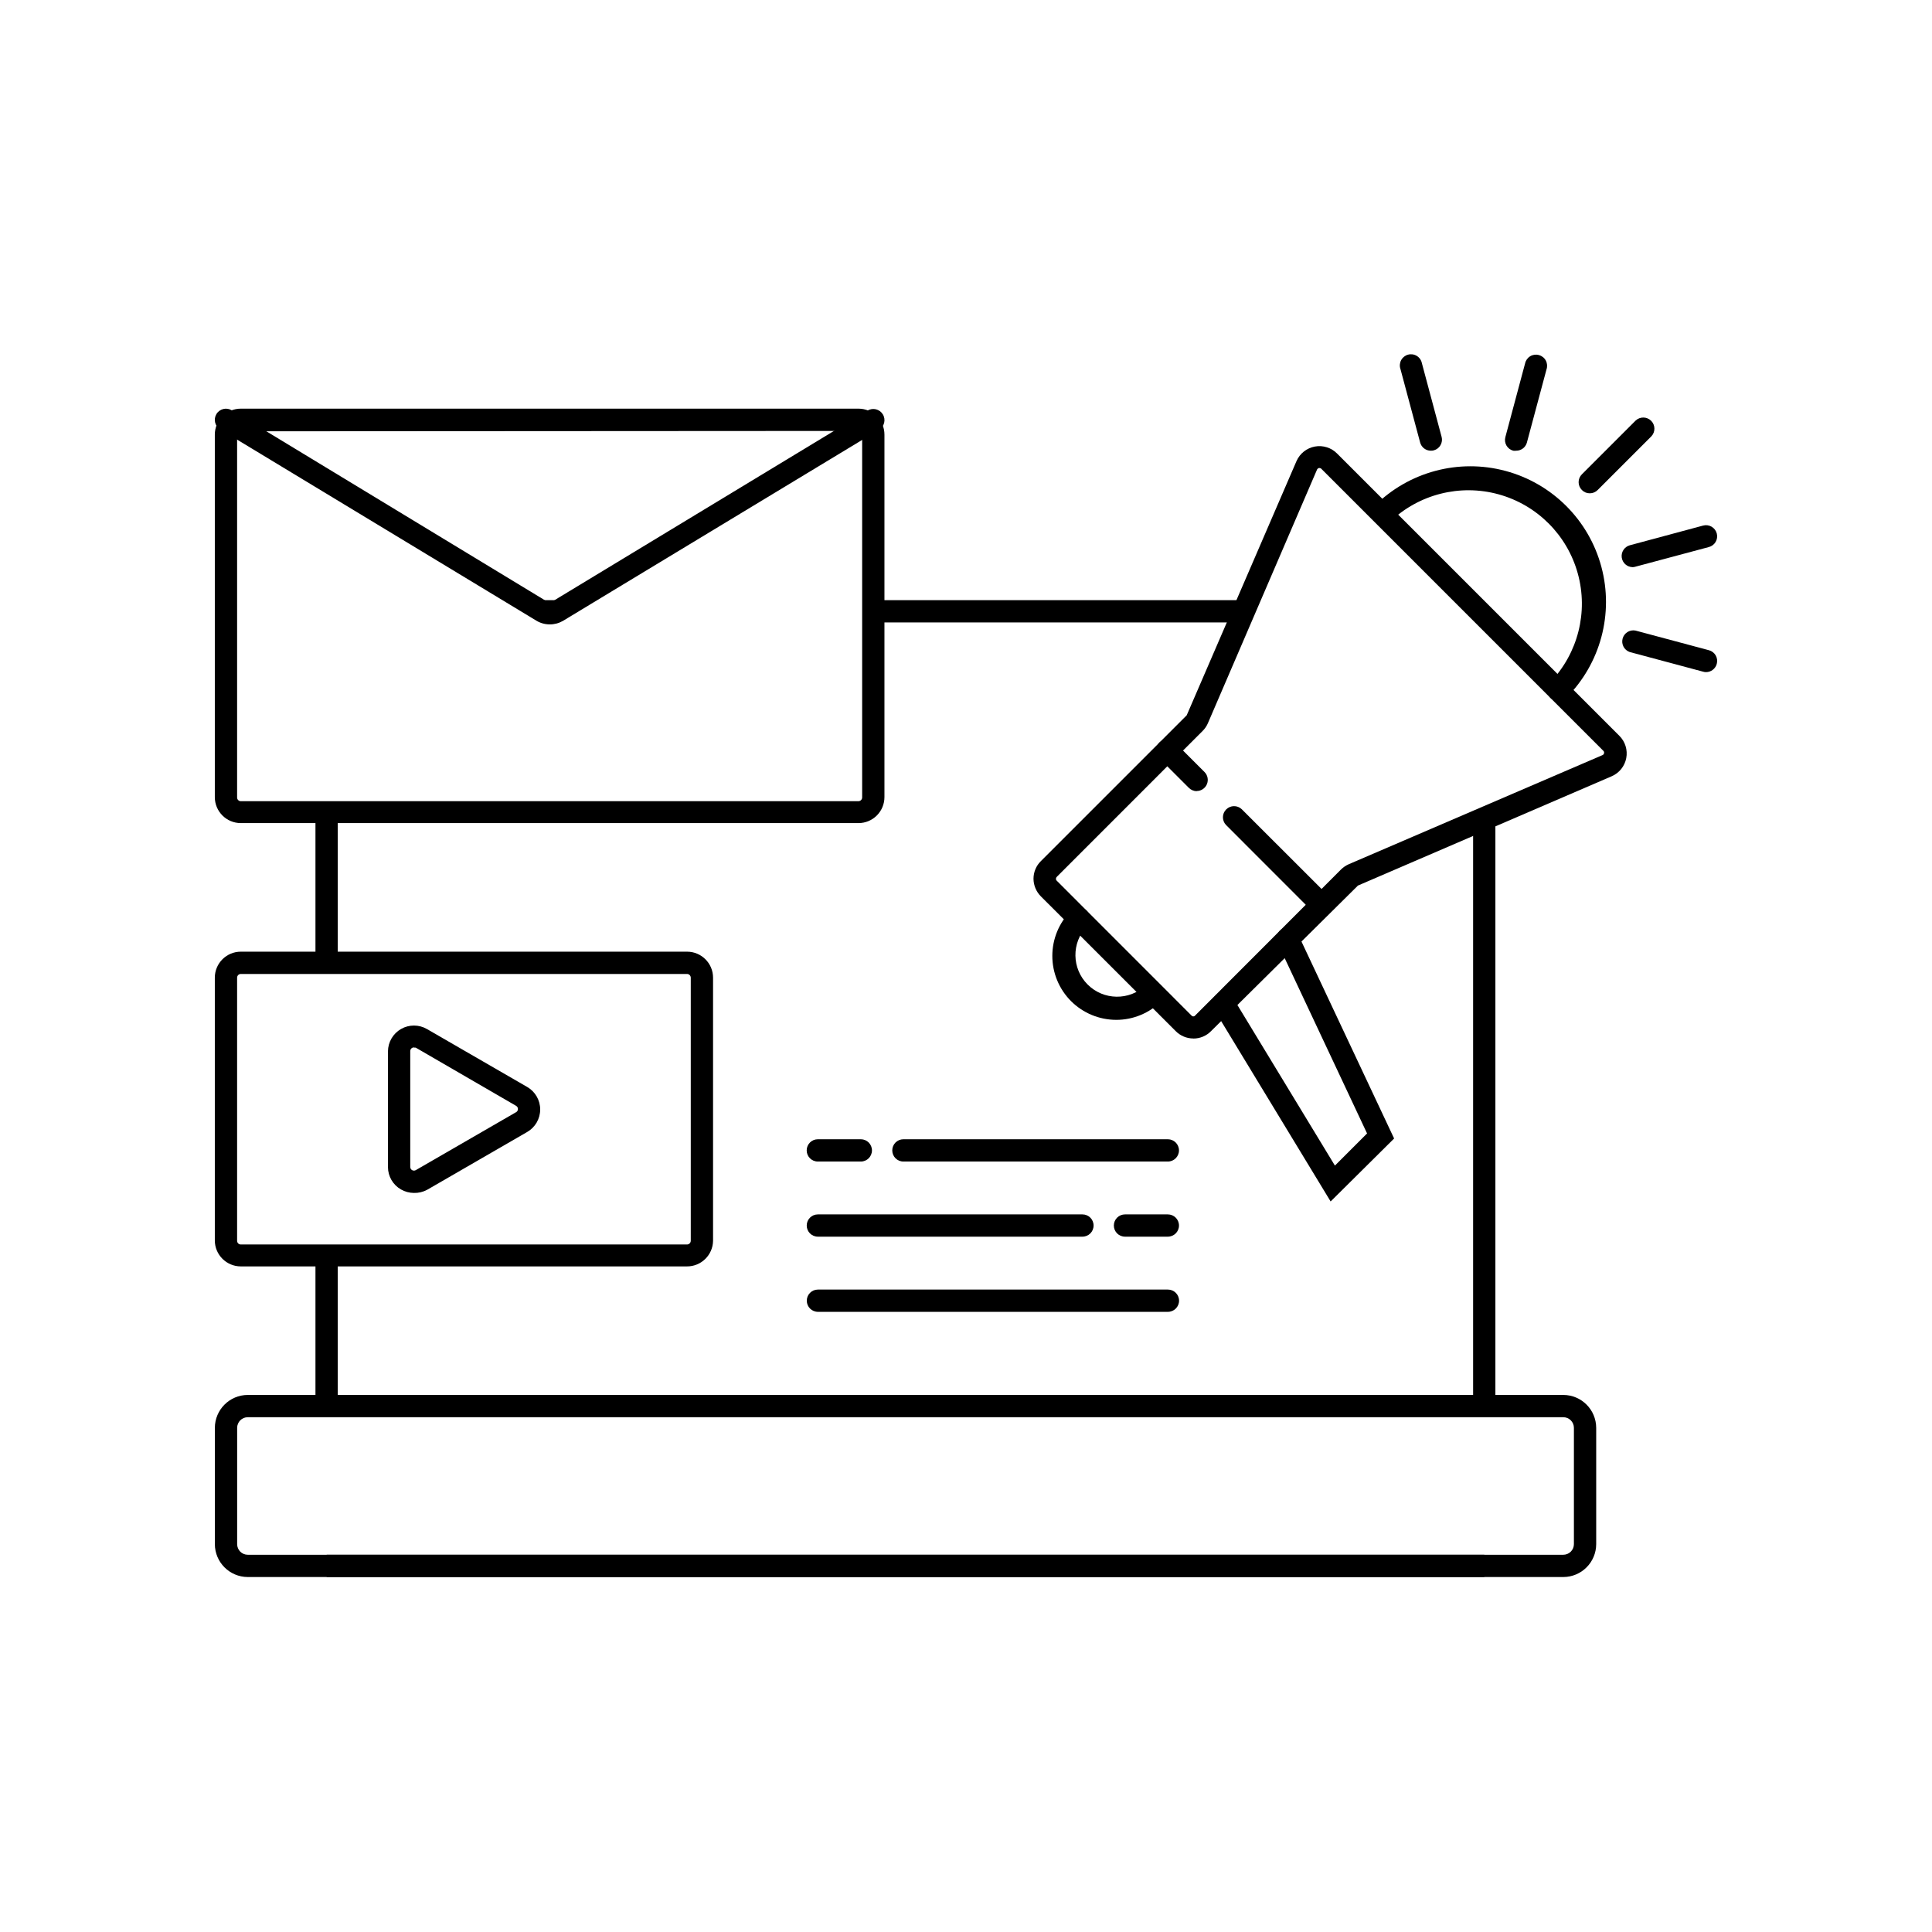<?xml version="1.0" encoding="UTF-8"?>
<!-- Uploaded to: SVG Repo, www.svgrepo.com, Generator: SVG Repo Mixer Tools -->
<svg fill="#000000" width="800px" height="800px" version="1.1" viewBox="144 144 512 512" xmlns="http://www.w3.org/2000/svg">
 <g>
  <path d="m460.24 419.21c-1.762-0.004-3.449-0.711-4.684-1.969l-35.699-35.68c-1.246-1.242-1.957-2.926-1.969-4.684 0-1.762 0.707-3.453 1.969-4.684l38.633-38.633 29.105-67.383c0.887-2.008 2.707-3.445 4.863-3.84 2.156-0.391 4.367 0.309 5.902 1.871l74.785 74.785c1.559 1.547 2.242 3.766 1.828 5.922-0.414 2.156-1.875 3.961-3.894 4.82l-67.207 28.949-38.93 38.574c-1.23 1.262-2.918 1.973-4.684 1.969zm33.457-151.18h-0.137c-0.234 0.047-0.43 0.199-0.531 0.414l-28.93 67.227c-0.336 0.773-0.816 1.477-1.418 2.066l-38.633 38.652c-0.137 0.133-0.215 0.32-0.215 0.512-0.004 0.188 0.074 0.367 0.215 0.492l35.68 35.699c0.121 0.164 0.309 0.262 0.512 0.262s0.395-0.098 0.512-0.262l38.633-38.672c0.598-0.59 1.297-1.062 2.066-1.398l67.227-28.91c0.215-0.086 0.371-0.281 0.414-0.512 0.051-0.227-0.023-0.469-0.195-0.629l-74.785-74.785c-0.121-0.098-0.277-0.156-0.434-0.156z"/>
  <path d="m494.23 386.73c-0.781 0.008-1.531-0.297-2.086-0.848l-23.262-23.281c-1.086-1.164-1.051-2.977 0.07-4.098 1.125-1.125 2.938-1.156 4.102-0.074l23.262 23.242c1.145 1.164 1.145 3.027 0 4.191-0.555 0.555-1.305 0.867-2.086 0.867z"/>
  <path d="m461.14 353.67c-0.793-0.012-1.551-0.34-2.106-0.906l-7.871-7.871c-1.086-1.164-1.055-2.977 0.07-4.102 1.125-1.121 2.938-1.156 4.102-0.07l7.871 7.871c0.844 0.844 1.094 2.113 0.641 3.215-0.457 1.102-1.535 1.824-2.727 1.824z"/>
  <path d="m556.95 329.8c-0.781-0.008-1.527-0.32-2.086-0.867-1.141-1.156-1.141-3.016 0-4.172 7.32-7.641 10.082-18.57 7.269-28.773-2.812-10.199-10.785-18.172-20.984-20.984-10.203-2.812-21.129-0.051-28.773 7.269-1.18 0.945-2.883 0.852-3.945-0.223-1.066-1.074-1.145-2.781-0.188-3.949 9.082-9.082 22.316-12.629 34.719-9.305 12.406 3.324 22.094 13.012 25.418 25.418 3.324 12.402-0.223 25.637-9.301 34.719-0.562 0.566-1.332 0.879-2.129 0.867z"/>
  <path d="m439.81 414.27c-4.492-0.004-8.797-1.789-11.973-4.961-3.172-3.176-4.957-7.481-4.961-11.973-0.004-4.488 1.777-8.797 4.945-11.977 0.555-0.555 1.305-0.871 2.09-0.871 0.781 0 1.535 0.316 2.086 0.871 1.137 1.156 1.137 3.016 0 4.172-4.09 4.348-3.984 11.152 0.234 15.371s11.023 4.324 15.371 0.238c1.164-1.086 2.977-1.055 4.098 0.07 1.125 1.125 1.156 2.938 0.074 4.102-3.172 3.18-7.477 4.965-11.965 4.957z"/>
  <path d="m565.31 274.73c-0.785 0.012-1.539-0.301-2.086-0.867-0.559-0.551-0.875-1.301-0.875-2.086 0-0.781 0.316-1.535 0.875-2.086l14.25-14.25-0.004 0.004c1.164-1.086 2.977-1.051 4.102 0.07 1.125 1.125 1.156 2.938 0.07 4.102l-14.25 14.25 0.004-0.004c-0.551 0.559-1.305 0.871-2.086 0.867z"/>
  <path d="m545.79 263.44c-0.254 0.039-0.516 0.039-0.77 0-0.754-0.199-1.398-0.688-1.793-1.367-0.391-0.676-0.496-1.48-0.293-2.234l5.215-19.484v0.004c0.16-0.801 0.648-1.5 1.34-1.934 0.695-0.43 1.535-0.551 2.324-0.34 0.789 0.215 1.457 0.742 1.84 1.465 0.383 0.723 0.449 1.57 0.184 2.344l-5.215 19.465v-0.004c-0.375 1.25-1.531 2.098-2.832 2.086z"/>
  <path d="m523.18 263.44c-1.332 0-2.496-0.898-2.832-2.184l-5.215-19.465h-0.004c-0.262-0.77-0.195-1.621 0.188-2.34 0.383-0.723 1.051-1.254 1.84-1.465 0.785-0.215 1.629-0.09 2.324 0.34 0.691 0.43 1.176 1.129 1.336 1.93l5.215 19.484h0.004c0.426 1.559-0.488 3.172-2.047 3.602-0.262 0.074-0.535 0.109-0.809 0.098z"/>
  <path d="m596.11 322.12c-0.258 0-0.52-0.039-0.766-0.117l-19.465-5.215c-1.453-0.512-2.269-2.059-1.871-3.547 0.395-1.488 1.871-2.422 3.387-2.141l19.484 5.215c0.754 0.195 1.398 0.688 1.793 1.363 0.391 0.68 0.496 1.484 0.293 2.238-0.34 1.297-1.512 2.203-2.856 2.203z"/>
  <path d="m576.63 294.3c-1.457-0.039-2.668-1.129-2.856-2.574-0.184-1.441 0.707-2.805 2.106-3.211l19.465-5.234c0.758-0.203 1.566-0.098 2.246 0.297 0.68 0.398 1.176 1.047 1.375 1.809 0.199 0.766 0.086 1.578-0.324 2.258-0.406 0.676-1.07 1.16-1.84 1.344l-19.484 5.215c-0.227 0.062-0.457 0.098-0.688 0.098z"/>
  <path d="m496.63 462.4-30.977-51.031v0.004c-0.773-1.387-0.316-3.137 1.039-3.961 1.355-0.828 3.121-0.434 3.996 0.891l27.078 44.594 8.52-8.52-23.629-50.285c-0.379-0.711-0.445-1.547-0.191-2.312 0.254-0.762 0.812-1.391 1.539-1.734 0.73-0.344 1.566-0.375 2.32-0.086 0.75 0.289 1.352 0.871 1.664 1.613l25.465 54.141z"/>
  <path d="m453.49 451.82h-70.078c-1.633 0-2.953-1.32-2.953-2.953 0-1.629 1.32-2.953 2.953-2.953h70.082-0.004c1.633 0 2.953 1.324 2.953 2.953 0 1.633-1.32 2.953-2.953 2.953z"/>
  <path d="m372.13 451.82h-11.395c-1.633 0-2.953-1.32-2.953-2.953 0-1.629 1.32-2.953 2.953-2.953h11.395c1.629 0 2.949 1.324 2.949 2.953 0 1.633-1.32 2.953-2.949 2.953z"/>
  <path d="m453.49 471.73h-11.355c-1.629 0-2.953-1.32-2.953-2.949 0-1.633 1.324-2.953 2.953-2.953h11.355c1.633 0 2.953 1.32 2.953 2.953 0 1.629-1.32 2.949-2.953 2.949z"/>
  <path d="m430.86 471.73h-70.117c-1.633 0-2.953-1.32-2.953-2.949 0-1.633 1.32-2.953 2.953-2.953h70.121-0.004c1.633 0 2.953 1.32 2.953 2.953 0 1.629-1.32 2.949-2.953 2.949z"/>
  <path d="m453.51 491.65h-92.75c-1.633 0-2.953-1.32-2.953-2.953 0-1.629 1.32-2.949 2.953-2.949h92.754-0.004c1.633 0 2.953 1.32 2.953 2.949 0 1.633-1.32 2.953-2.953 2.953z"/>
  <path d="m534.39 360.82h5.902v155.81h-5.902z"/>
  <path d="m287.59 303.05h4.133v5.902h-4.133z"/>
  <path d="m375.44 303.05h98.223v5.902h-98.223z"/>
  <path d="m227.6 359.18h5.902v39.969h-5.902z"/>
  <path d="m227.6 476.65h5.902v39.969h-5.902z"/>
  <path d="m230.57 556.02h306.79v5.902h-306.79z"/>
  <path d="m558.29 561.93h-348.63c-4.809-0.012-8.707-3.906-8.719-8.719v-30.816c0.012-4.812 3.91-8.711 8.719-8.719h348.63c4.812 0.008 8.707 3.906 8.719 8.719v30.82-0.004c-0.012 4.812-3.906 8.707-8.719 8.719zm-348.63-42.352c-1.555 0-2.812 1.262-2.812 2.816v30.82-0.004c0 1.555 1.258 2.816 2.812 2.816h348.63c0.746 0 1.461-0.297 1.988-0.824 0.531-0.527 0.824-1.246 0.824-1.992v-30.816c0-1.555-1.258-2.816-2.812-2.816z"/>
  <path d="m371.5 362.13h-163.68c-3.805 0-6.891-3.082-6.891-6.887v-96.059c0-3.805 3.086-6.887 6.891-6.887h163.68-0.004c3.805 0 6.891 3.082 6.891 6.887v96.059c0 1.828-0.727 3.578-2.019 4.871-1.289 1.293-3.043 2.016-4.871 2.016zm-163.68-103.83c-0.547 0-0.984 0.441-0.984 0.984v96.059c0 0.262 0.102 0.512 0.285 0.695 0.188 0.188 0.438 0.289 0.699 0.289h163.68-0.004c0.539-0.012 0.977-0.445 0.984-0.984v-96.156c-0.008-0.539-0.445-0.973-0.984-0.984z"/>
  <path d="m289.65 309.47c-1.234-0.004-2.445-0.344-3.504-0.984l-83.797-50.695c-1.398-0.848-1.84-2.664-0.992-4.062 0.848-1.398 2.664-1.84 4.062-0.992l83.797 50.832c0.273 0.168 0.613 0.168 0.887 0l83.797-50.754c1.398-0.848 3.215-0.402 4.062 0.992 0.852 1.398 0.406 3.215-0.992 4.062l-83.797 50.68c-1.07 0.617-2.289 0.938-3.523 0.922z"/>
  <path d="m326.08 479.61h-118.26c-3.805 0-6.891-3.086-6.891-6.891v-69.625c0-3.805 3.086-6.891 6.891-6.891h118.26c3.801 0 6.887 3.086 6.887 6.891v69.727c-0.055 3.766-3.121 6.789-6.887 6.789zm-118.26-77.5c-0.547 0-0.984 0.438-0.984 0.984v69.727c0 0.258 0.102 0.508 0.285 0.695 0.188 0.184 0.438 0.285 0.699 0.285h118.26c0.539-0.008 0.973-0.441 0.98-0.98v-69.727c-0.008-0.539-0.441-0.977-0.98-0.984z"/>
  <path d="m253.7 460.14c-1.207-0.008-2.394-0.324-3.441-0.926-2.121-1.211-3.434-3.461-3.445-5.902v-30.703c0.023-2.449 1.344-4.703 3.469-5.918 2.129-1.215 4.742-1.211 6.863 0.016l26.566 15.352h0.004c2.129 1.23 3.438 3.504 3.438 5.961 0 2.461-1.309 4.734-3.438 5.965l-26.566 15.352-0.004-0.004c-1.059 0.562-2.246 0.84-3.445 0.809zm0-38.574c-0.539 0.012-0.973 0.445-0.98 0.984v30.703c0 0.348 0.188 0.672 0.488 0.844 0.309 0.172 0.68 0.172 0.984 0l26.566-15.352 0.004 0.004c0.309-0.172 0.5-0.496 0.5-0.848 0-0.352-0.191-0.676-0.5-0.848l-26.57-15.406c-0.16-0.043-0.328-0.043-0.492 0z"/>
 </g>
</svg>